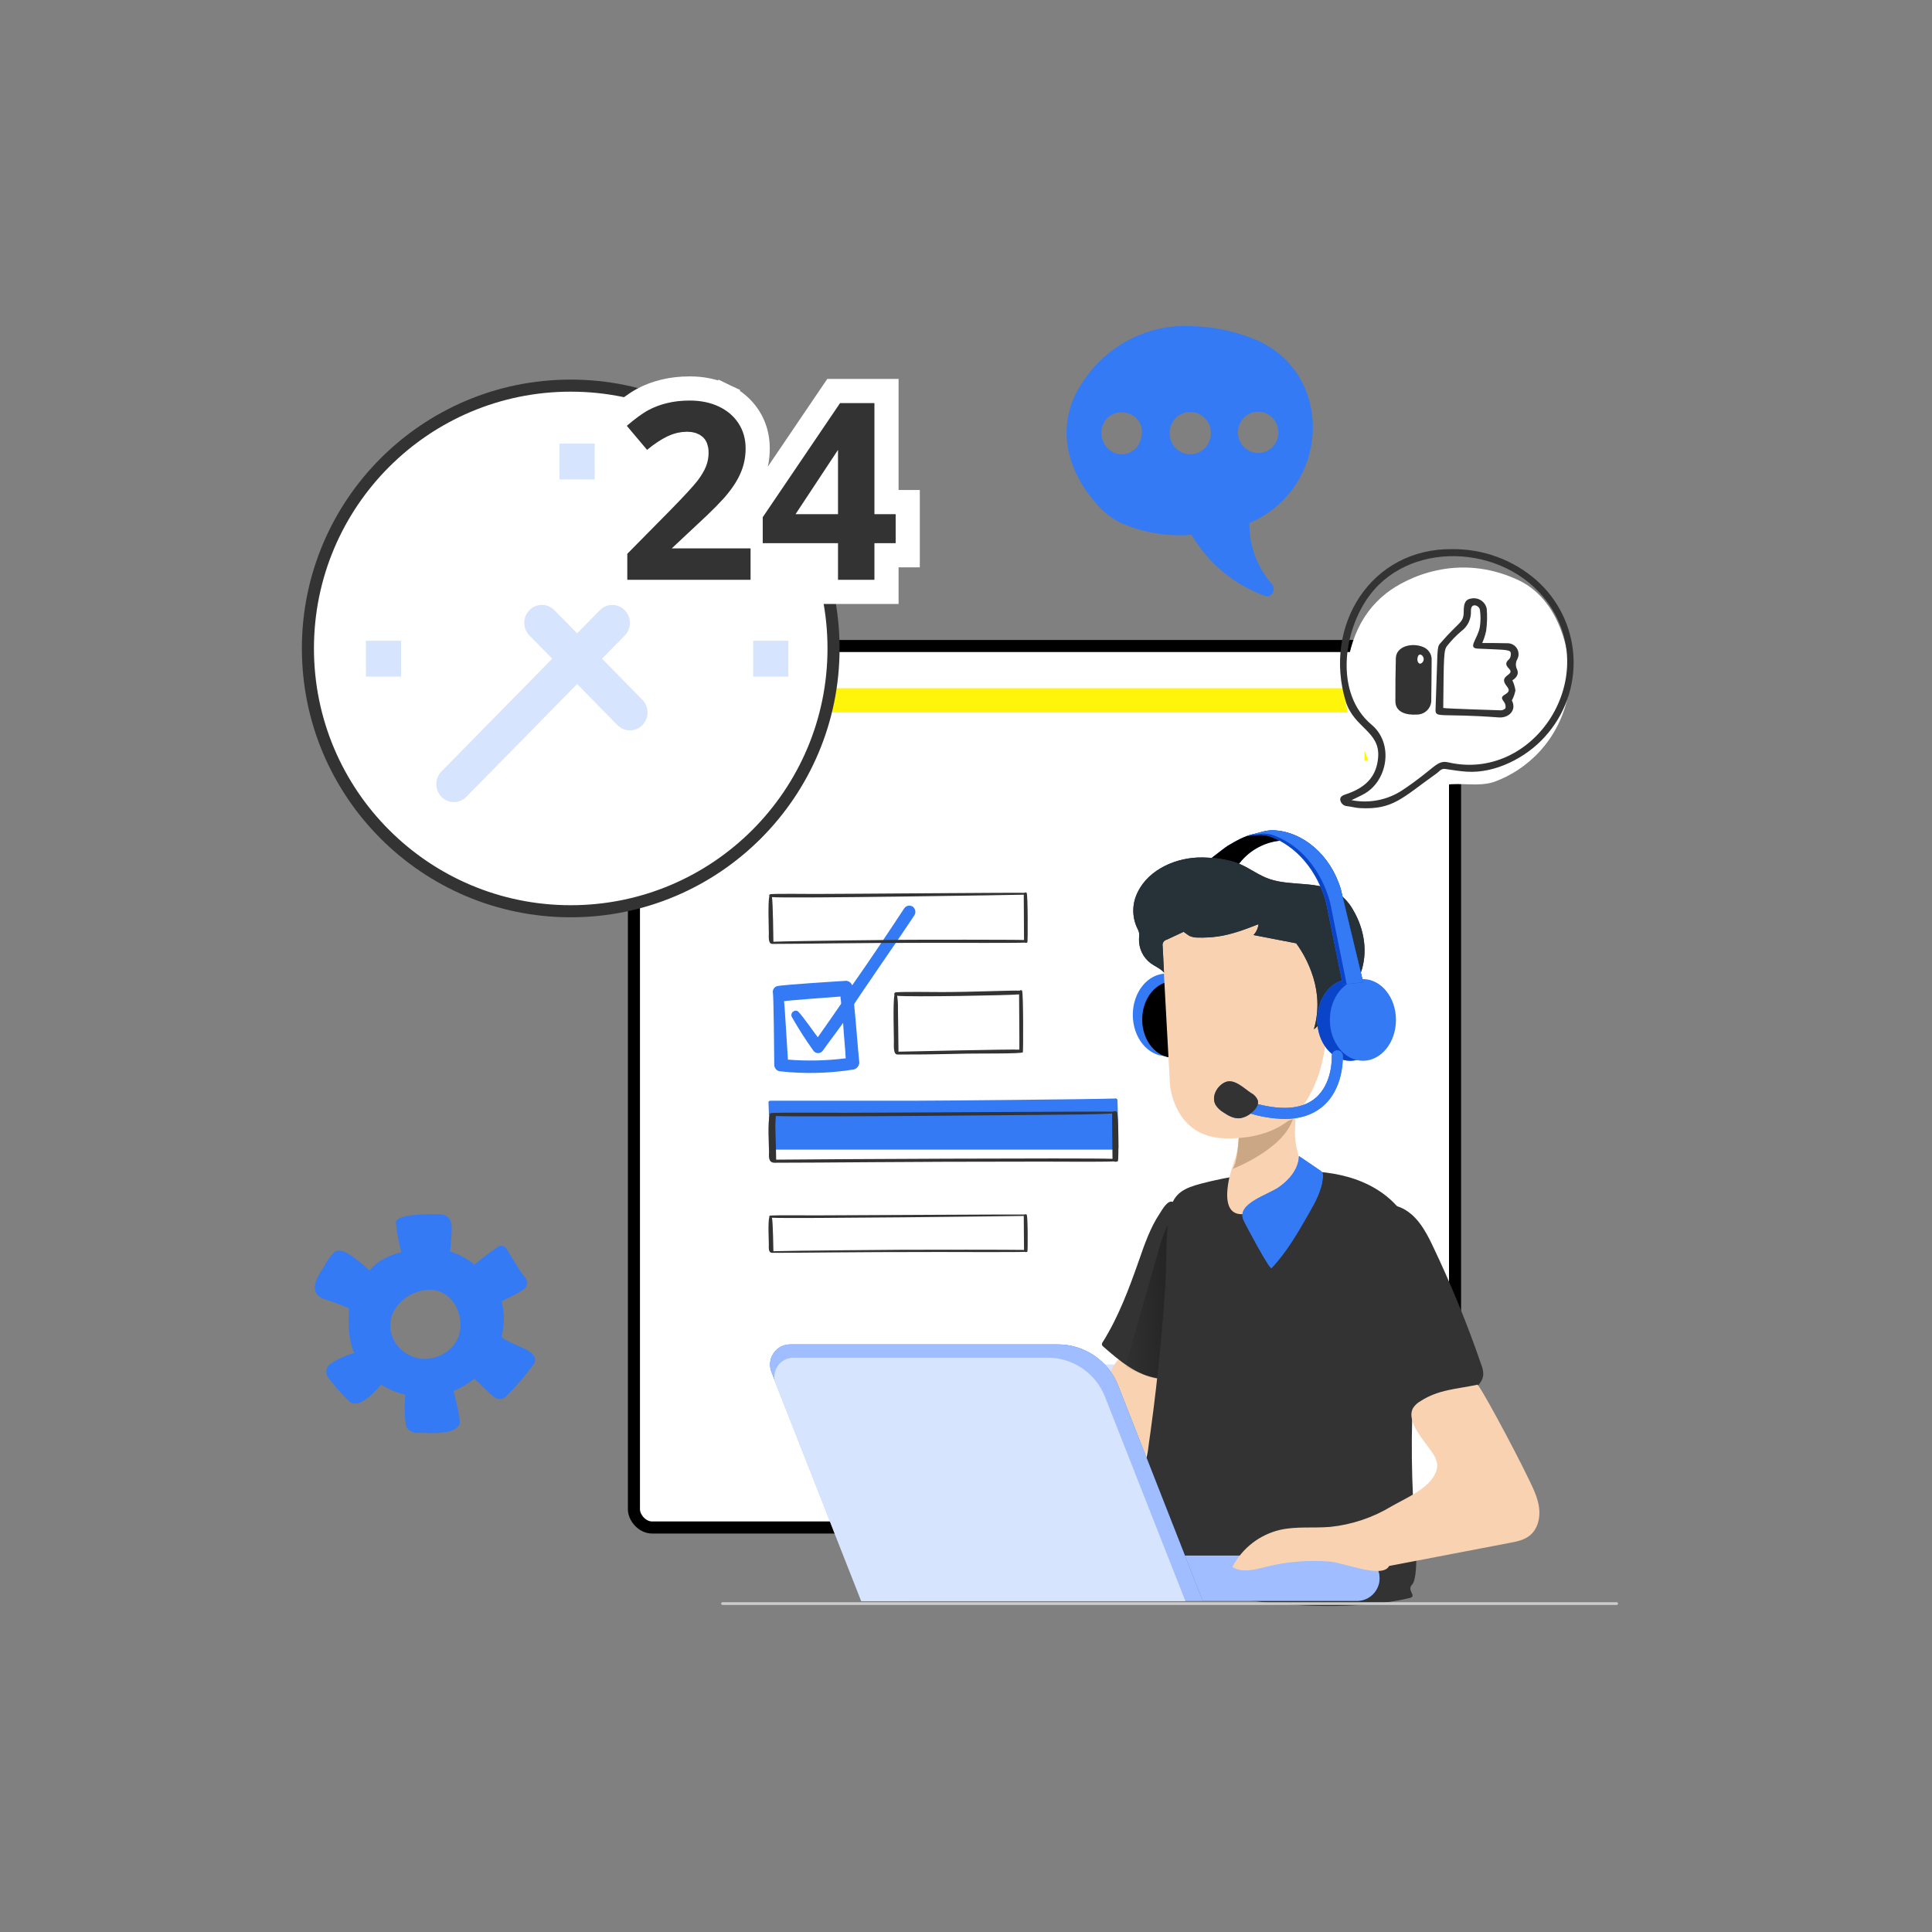 <svg width="160" height="160" viewBox="0 0 160 160" fill="none" xmlns="http://www.w3.org/2000/svg">
<rect x="0" y="0" width="160" height="160" fill="#808080" stroke="none"/>
<rect x="52.5" y="53.5" width="68" height="73" rx="1.5" fill="white" stroke="black"/>
<path d="M52 58H112C113.105 58 114 58.895 114 60V63" stroke="#FFF50A" stroke-width="2"/>
<rect x="82" y="113" width="15" height="2" rx="1" fill="#D6E4FD"/>
<path d="M88.282 122.479C88.054 123.13 87.854 123.877 88.184 124.482C88.405 124.82 88.703 125.1 89.052 125.3L92.197 127.442C92.801 127.853 93.442 128.276 94.166 128.33C94.891 128.385 95.714 127.922 95.775 127.188C95.848 126.35 94.971 125.777 94.561 125.042C94.023 124.078 94.319 122.883 94.599 121.814C95.306 119.124 95.823 116.388 96.145 113.624C95.5 113.36 93.622 112.174 92.954 112.371C92.202 112.599 91.523 114.707 91.188 115.394C90.055 117.685 89.084 120.052 88.282 122.479Z" fill="#F9D3B1"/>
<path d="M94.316 104.402C93.5 106.725 92.634 109.054 91.326 111.142C91.278 111.202 91.253 111.277 91.255 111.354C91.276 111.427 91.321 111.49 91.383 111.532C92.698 112.686 94.117 113.889 95.847 114.138C95.96 114.164 96.078 114.154 96.184 114.109C96.284 114.038 96.358 113.936 96.394 113.819C97.497 111.258 97.887 108.454 97.85 105.681C97.826 104.296 97.717 102.914 97.522 101.543C97.477 101.209 97.451 99.729 97.162 99.556C96.722 99.295 96.239 100.204 96.048 100.49C95.255 101.68 94.785 103.05 94.316 104.402Z" fill="#333333"/>
<path d="M97.89 99.975C97.89 99.975 96.862 100.361 96.026 103.262C95.189 106.163 93.193 113.192 93.193 113.192C93.193 113.192 96.281 114.739 97.053 114.158C97.826 113.578 97.89 99.975 97.89 99.975Z" fill="url(#paint0_linear)"/>
<path d="M106.65 96.988C108.332 96.936 110.034 97.018 111.652 97.475C113.27 97.931 114.809 98.795 115.871 100.103C117.047 101.551 117.562 103.445 117.68 105.306C117.799 107.167 117.552 109.033 117.366 110.893C116.928 115.244 116.812 119.622 117.019 123.991C117.069 125.037 117.666 130.497 116.933 131.244C116.477 131.715 117.388 132.185 116.739 132.341C111.429 133.62 101.889 132.991 96.862 130.858C95.583 130.315 94.3 129.559 93.671 128.321C92.987 126.98 94.833 121.666 95.054 120.174C95.724 115.623 96.208 111.048 96.504 106.448C96.634 104.413 96.483 102.221 96.9 100.222C97.204 98.772 98.136 98.377 99.48 98.02C101.824 97.409 104.229 97.063 106.65 96.988Z" fill="#333333"/>
<path d="M111.02 120.798C110.845 121.723 110.614 122.689 109.983 123.388C109.484 123.888 108.873 124.262 108.201 124.48C105.033 125.676 101.421 125.489 98.385 126.992C98.171 127.086 97.974 127.215 97.802 127.373C97.216 127.953 97.38 128.972 97.845 129.657C98.878 131.171 100.885 131.596 102.697 131.877C107.041 132.562 111.476 133.122 115.817 132.421C116.053 132.404 116.279 132.317 116.467 132.172C116.617 131.997 116.712 131.783 116.742 131.555C117.727 127.175 116.952 122.614 116.934 118.123C116.934 115.534 117.162 112.941 116.986 110.358C116.898 108.751 116.564 107.166 115.997 105.66C115.594 104.637 114.413 102.378 113.705 104.475C112.579 107.807 112.255 111.4 111.85 114.873C111.628 116.854 111.391 118.836 111.02 120.798Z" fill="url(#paint1_linear)"/>
<path d="M112.378 128.828H75.545C74.511 128.828 73.674 129.668 73.674 130.703C73.674 131.739 74.511 132.579 75.545 132.579H112.378C113.411 132.579 114.249 131.739 114.249 130.703C114.249 129.668 113.411 128.828 112.378 128.828Z" fill="#337AF4"/>
<path d="M112.378 128.828H75.545C74.511 128.828 73.674 129.668 73.674 130.703C73.674 131.739 74.511 132.579 75.545 132.579H112.378C113.411 132.579 114.249 131.739 114.249 130.703C114.249 129.668 113.411 128.828 112.378 128.828Z" fill="#9FBDFF"/>
<path d="M102.588 100.537C101.834 100.416 101.41 99.656 101.747 97.824C101.784 97.621 101.831 97.424 101.886 97.228C101.886 97.192 101.907 97.155 101.916 97.118C101.998 96.835 102.091 96.552 102.182 96.271C102.436 95.597 102.57 94.884 102.579 94.163C102.558 93.638 102.517 93.092 102.711 92.608C102.897 92.197 103.189 91.843 103.557 91.582C104.37 90.954 106.747 89.773 107.203 91.333C107.406 92 107.258 92.777 107.249 93.46C107.203 94.438 107.382 95.414 107.773 96.312C108.27 97.313 104.441 100.834 102.588 100.537Z" fill="#F9D3B1"/>
<path d="M102.052 96.817C102.052 96.817 106.254 95.218 107.065 92.69L102.587 94.159C102.587 94.159 102.48 96.472 102.052 96.817Z" fill="#CCA786"/>
<path d="M113.445 102.285C113.016 107.063 113.806 111.872 115.742 116.26C115.799 116.422 115.895 116.567 116.022 116.682C116.227 116.809 116.466 116.869 116.706 116.851C118.581 116.892 120.415 116.301 121.916 115.175C122.371 114.83 122.8 114.389 122.839 113.852C122.84 113.565 122.783 113.28 122.672 113.014C121.509 109.626 120.15 106.308 118.604 103.077C118.03 101.88 117.26 100.478 115.869 99.95C114.197 99.318 113.561 101.033 113.445 102.285Z" fill="#333333"/>
<path d="M105.301 105.017C106.548 103.699 107.462 102.107 108.364 100.533C108.914 99.574 109.476 98.571 109.554 97.466C109.573 97.341 109.554 97.212 109.497 97.098C109.442 97.019 109.37 96.953 109.287 96.904L107.576 95.742C107.546 96.795 106.792 97.699 105.93 98.304C105.019 98.953 102.409 99.663 102.968 101.008C103.107 101.349 105.155 105.17 105.301 105.017Z" fill="#337AF4"/>
<path d="M105.301 105.017C106.548 103.699 107.462 102.107 108.364 100.533C108.914 99.574 109.476 98.571 109.554 97.466C109.573 97.341 109.554 97.212 109.497 97.098C109.442 97.019 109.37 96.953 109.287 96.904L107.576 95.742C107.546 96.795 106.792 97.699 105.93 98.304C105.019 98.953 102.409 99.663 102.968 101.008C103.107 101.349 105.155 105.17 105.301 105.017Z" fill="#337AF4"/>
<path d="M115.04 129.687L125.022 127.775C125.612 127.661 126.227 127.546 126.695 127.158C127.335 126.642 127.561 125.738 127.467 124.918C127.374 124.098 127.011 123.337 126.651 122.593C125.234 119.651 122.358 114.371 122.339 114.679C120.594 115.049 119.149 115.067 117.649 116.029C117.391 116.169 117.173 116.372 117.016 116.62C116.416 117.762 118.055 119.43 118.611 120.297C118.824 120.575 118.967 120.9 119.026 121.245C119.038 121.489 118.992 121.732 118.894 121.956C118.353 123.285 116.43 124.059 115.247 124.742C113.701 125.679 111.967 126.262 110.17 126.45C108.775 126.569 107.351 126.389 105.988 126.701C105.152 126.901 104.369 127.278 103.691 127.808C103.014 128.338 102.458 129.007 102.061 129.771C102.872 130.287 103.928 129.988 104.862 129.753C106.593 129.322 108.383 129.178 110.161 129.326C111.314 129.424 114.493 130.762 115.04 129.687Z" fill="#F9D3B1"/>
<path d="M99.605 132.581H71.346L63.891 113.624C63.79 113.371 63.752 113.098 63.782 112.827C63.811 112.556 63.906 112.296 64.058 112.071C64.211 111.846 64.416 111.661 64.656 111.534C64.897 111.406 65.164 111.34 65.436 111.34H87.62C88.694 111.34 89.744 111.663 90.632 112.269C91.52 112.875 92.206 113.735 92.599 114.736L99.605 132.581Z" fill="#337AF4"/>
<path d="M99.605 132.581H71.346L63.891 113.624C63.79 113.371 63.752 113.098 63.782 112.827C63.811 112.556 63.906 112.296 64.058 112.071C64.211 111.846 64.416 111.661 64.656 111.534C64.897 111.406 65.164 111.34 65.436 111.34H87.62C88.694 111.34 89.744 111.663 90.632 112.269C91.52 112.875 92.206 113.735 92.599 114.736L99.605 132.581Z" fill="#9FBDFF"/>
<path d="M98.171 132.602H71.32L64.237 114.602C64.143 114.362 64.108 114.103 64.137 113.847C64.165 113.591 64.256 113.345 64.4 113.132C64.545 112.919 64.739 112.744 64.967 112.624C65.194 112.503 65.447 112.44 65.704 112.439H86.776C87.796 112.44 88.793 112.748 89.637 113.324C90.481 113.899 91.132 114.715 91.507 115.667L98.171 132.602Z" fill="#D6E4FD"/>
<path d="M101.675 70.045C102.358 69.643 103.042 69.234 103.815 69.084C104.587 68.933 105.638 69.024 106.16 69.609C105.483 69.656 104.824 69.845 104.224 70.162C103.624 70.48 103.096 70.919 102.675 71.452C102.636 71.521 102.574 71.575 102.5 71.603C102.436 71.609 102.372 71.597 102.315 71.568C102.001 71.45 99.644 71.989 99.507 71.703C99.514 71.703 101.385 70.221 101.675 70.045Z" fill="#337AF4"/>
<path d="M101.675 70.045C102.358 69.643 103.042 69.234 103.815 69.084C104.587 68.933 105.638 69.024 106.16 69.609C105.483 69.656 104.824 69.845 104.224 70.162C103.624 70.48 103.096 70.919 102.675 71.452C102.636 71.521 102.574 71.575 102.5 71.603C102.436 71.609 102.372 71.597 102.315 71.568C102.001 71.45 99.644 71.989 99.507 71.703C99.514 71.703 101.385 70.221 101.675 70.045Z" fill="url(#paint2_linear)"/>
<path d="M96.581 87.463C98.109 87.463 99.348 85.933 99.348 84.046C99.348 82.159 98.109 80.629 96.581 80.629C95.053 80.629 93.814 82.159 93.814 84.046C93.814 85.933 95.053 87.463 96.581 87.463Z" fill="#337AF4"/>
<path d="M97.151 87.59C98.564 87.59 99.71 86.175 99.71 84.43C99.71 82.684 98.564 81.269 97.151 81.269C95.737 81.269 94.591 82.684 94.591 84.43C94.591 86.175 95.737 87.59 97.151 87.59Z" fill="#337AF4"/>
<path d="M97.151 87.59C98.564 87.59 99.71 86.175 99.71 84.43C99.71 82.684 98.564 81.269 97.151 81.269C95.737 81.269 94.591 82.684 94.591 84.43C94.591 86.175 95.737 87.59 97.151 87.59Z" fill="url(#paint3_linear)"/>
<path d="M96.251 78.062L96.891 89.803C96.891 89.803 97.176 94.234 101.558 94.278C106.823 94.33 108.425 91.263 109.225 88.929C110.025 86.594 110.747 79.738 109.225 77.843C107.702 75.947 99.136 71.281 96.251 78.062Z" fill="#F9D3B1"/>
<path d="M99.579 71.011C97.515 70.975 95.156 71.941 94.215 73.894C93.989 74.343 93.866 74.837 93.855 75.34C93.844 75.843 93.945 76.342 94.151 76.801C94.227 76.936 94.286 77.079 94.329 77.228C94.349 77.393 94.349 77.559 94.329 77.724C94.311 78.121 94.391 78.516 94.561 78.874C94.731 79.233 94.987 79.543 95.306 79.779C95.669 80.042 96.109 80.206 96.398 80.547L96.286 78.361C96.26 78.243 96.282 78.119 96.347 78.017C96.412 77.916 96.515 77.844 96.633 77.817L98.021 77.169C98.021 77.169 98.449 77.482 98.501 77.507C98.732 77.605 98.981 77.653 99.231 77.646C99.775 77.659 100.319 77.629 100.858 77.555C102.022 77.388 103.137 76.961 104.224 76.536C104.189 76.874 104.043 77.19 103.809 77.436L107.348 78.121C107.867 78.836 108.285 79.618 108.59 80.446C108.835 81.094 108.996 81.77 109.069 82.458C109.164 83.394 109.076 84.34 108.812 85.242C109.052 85.058 109.263 84.838 109.436 84.589C109.756 84.812 110.11 84.981 110.484 85.089C110.562 85.118 110.647 85.126 110.728 85.11C110.901 85.062 110.938 84.856 110.956 84.692C111.097 83.219 112.191 81.974 112.693 80.567C113.301 78.864 112.993 76.947 112.064 75.369C111.788 74.869 111.414 74.431 110.963 74.081C109.333 72.884 107.018 73.432 105.158 72.807C104.274 72.51 103.563 71.946 102.718 71.573C101.779 71.174 100.603 71.03 99.579 71.011Z" fill="#3F3D56"/>
<path d="M99.579 71.011C97.515 70.975 95.156 71.941 94.215 73.894C93.989 74.343 93.866 74.837 93.855 75.34C93.844 75.843 93.945 76.342 94.151 76.801C94.227 76.936 94.286 77.079 94.329 77.228C94.349 77.393 94.349 77.559 94.329 77.724C94.311 78.121 94.391 78.516 94.561 78.874C94.731 79.233 94.987 79.543 95.306 79.779C95.669 80.042 96.109 80.206 96.398 80.547L96.286 78.361C96.26 78.243 96.282 78.119 96.347 78.017C96.412 77.916 96.515 77.844 96.633 77.817L98.021 77.169C98.021 77.169 98.449 77.482 98.501 77.507C98.732 77.605 98.981 77.653 99.231 77.646C99.775 77.659 100.319 77.629 100.858 77.555C102.022 77.388 103.137 76.961 104.224 76.536C104.189 76.874 104.043 77.19 103.809 77.436L107.348 78.121C107.867 78.836 108.285 79.618 108.59 80.446C108.835 81.094 108.996 81.77 109.069 82.458C109.164 83.394 109.076 84.34 108.812 85.242C109.052 85.058 109.263 84.838 109.436 84.589C109.756 84.812 110.11 84.981 110.484 85.089C110.562 85.118 110.647 85.126 110.728 85.11C110.901 85.062 110.938 84.856 110.956 84.692C111.097 83.219 112.191 81.974 112.693 80.567C113.301 78.864 112.993 76.947 112.064 75.369C111.788 74.869 111.414 74.431 110.963 74.081C109.333 72.884 107.018 73.432 105.158 72.807C104.274 72.51 103.563 71.946 102.718 71.573C101.779 71.174 100.603 71.03 99.579 71.011Z" fill="#263238"/>
<path d="M111.822 87.848C113.333 87.848 114.559 86.334 114.559 84.466C114.559 82.598 113.333 81.084 111.822 81.084C110.31 81.084 109.084 82.598 109.084 84.466C109.084 86.334 110.31 87.848 111.822 87.848Z" fill="#337AF4"/>
<path d="M111.822 87.848C113.333 87.848 114.559 86.334 114.559 84.466C114.559 82.598 113.333 81.084 111.822 81.084C110.31 81.084 109.084 82.598 109.084 84.466C109.084 86.334 110.31 87.848 111.822 87.848Z" fill="#0A45C9"/>
<path d="M112.871 87.848C114.382 87.848 115.608 86.334 115.608 84.466C115.608 82.598 114.382 81.084 112.871 81.084C111.359 81.084 110.134 82.598 110.134 84.466C110.134 86.334 111.359 87.848 112.871 87.848Z" fill="#337AF4"/>
<path d="M112.892 81.353L111.525 81.499L111.199 81.533L109.832 74.789C109.121 72.121 107.382 70.071 105.201 69.276C104.863 69.158 104.504 69.115 104.148 69.15L103.216 69.235L103.672 69.114L104.583 68.871C104.868 68.793 105.163 68.757 105.458 68.764C107.892 68.853 110.201 70.82 111.037 73.638L112.892 81.353Z" fill="#337AF4"/>
<path d="M112.892 81.353L111.525 81.499L111.199 81.533L109.832 74.789C109.121 72.121 107.382 70.071 105.201 69.276C104.863 69.158 104.504 69.115 104.148 69.15L103.216 69.235L103.672 69.114L104.583 68.871C104.868 68.793 105.163 68.757 105.458 68.764C107.892 68.853 110.201 70.82 111.037 73.638L112.892 81.353Z" fill="#0A45C9"/>
<path d="M112.89 81.353L111.523 81.499L110.155 74.739C109.433 72.044 107.678 69.977 105.477 69.175C105.136 69.053 104.772 69.009 104.412 69.047L103.669 69.114L104.581 68.871C104.866 68.793 105.161 68.757 105.456 68.764C107.89 68.853 110.199 70.82 111.035 73.638L112.89 81.353Z" fill="#337AF4"/>
<path d="M94.777 77.47C95.18 76.671 96.055 76.196 96.937 76.052C97.819 75.908 98.722 76.04 99.604 76.175C98.749 76.86 96.363 77.881 96.318 78.064C96.285 78.387 96.282 78.713 96.306 79.037C96.338 79.507 96.354 80.001 96.352 80.471C96.132 80.255 95.885 80.068 95.618 79.914C95.388 79.825 95.179 79.691 95.003 79.519C94.772 79.236 94.628 78.891 94.588 78.528C94.548 78.165 94.614 77.797 94.777 77.47Z" fill="url(#paint4_linear)"/>
<path d="M106.385 92.665C105.356 92.644 104.335 92.474 103.354 92.158C103.238 92.123 103.141 92.044 103.083 91.937C103.026 91.83 103.013 91.705 103.048 91.588C103.082 91.472 103.162 91.374 103.268 91.317C103.375 91.259 103.5 91.246 103.616 91.281C105.963 91.989 107.73 91.895 108.858 91.002C110.394 89.794 110.294 87.492 110.294 87.469C110.287 87.348 110.33 87.23 110.411 87.14C110.492 87.05 110.606 86.996 110.727 86.99C110.847 86.984 110.966 87.026 111.055 87.107C111.145 87.189 111.199 87.302 111.205 87.424C111.205 87.536 111.326 90.226 109.421 91.724C108.628 92.35 107.616 92.664 106.385 92.665Z" fill="#337AF4"/>
<path d="M106.385 92.665C105.356 92.644 104.335 92.474 103.354 92.158C103.238 92.123 103.141 92.044 103.083 91.937C103.026 91.83 103.013 91.705 103.048 91.588C103.082 91.472 103.162 91.374 103.268 91.317C103.375 91.259 103.5 91.246 103.616 91.281C105.963 91.989 107.73 91.895 108.858 91.002C110.394 89.794 110.294 87.492 110.294 87.469C110.287 87.348 110.33 87.23 110.411 87.14C110.492 87.05 110.606 86.996 110.727 86.99C110.847 86.984 110.966 87.026 111.055 87.107C111.145 87.189 111.199 87.302 111.205 87.424C111.205 87.536 111.326 90.226 109.421 91.724C108.628 92.35 107.616 92.664 106.385 92.665Z" fill="#337AF4"/>
<path d="M103.591 90.509C103.852 90.641 104.057 90.863 104.167 91.135C104.268 91.523 103.967 91.895 103.657 92.149C103.391 92.387 103.063 92.545 102.711 92.606C102.196 92.667 101.704 92.389 101.275 92.094C101.036 91.948 100.832 91.751 100.678 91.516C100.282 90.817 100.795 89.918 101.467 89.621C102.212 89.299 103.005 90.123 103.591 90.509Z" fill="#337AF4"/>
<path d="M103.591 90.509C103.852 90.641 104.057 90.863 104.167 91.135C104.268 91.523 103.967 91.895 103.657 92.149C103.391 92.387 103.063 92.545 102.711 92.606C102.196 92.667 101.704 92.389 101.275 92.094C101.036 91.948 100.832 91.751 100.678 91.516C100.282 90.817 100.795 89.918 101.467 89.621C102.212 89.299 103.005 90.123 103.591 90.509Z" fill="#333333"/>
<path d="M133.888 132.914H59.835C59.805 132.914 59.776 132.902 59.755 132.881C59.734 132.86 59.723 132.831 59.723 132.801C59.723 132.771 59.734 132.743 59.755 132.722C59.776 132.7 59.805 132.689 59.835 132.689H133.888C133.918 132.689 133.946 132.7 133.967 132.722C133.988 132.743 134 132.771 134 132.801C134 132.831 133.988 132.86 133.967 132.881C133.946 132.902 133.918 132.914 133.888 132.914Z" fill="#CCCCCC"/>
<circle cx="47.265" cy="53.701" r="21.765" fill="white" stroke="#333333"/>
<path d="M36.559 65.989C36.695 66.127 36.855 66.237 37.032 66.311C37.209 66.386 37.398 66.424 37.59 66.424C37.781 66.424 37.971 66.386 38.148 66.311C38.325 66.237 38.485 66.127 38.62 65.989L47.795 56.649L51.138 60.053C51.273 60.19 51.434 60.3 51.61 60.374C51.787 60.449 51.977 60.487 52.168 60.487C52.36 60.487 52.549 60.449 52.726 60.374C52.903 60.299 53.063 60.19 53.199 60.052C53.334 59.914 53.441 59.751 53.515 59.571C53.588 59.391 53.626 59.198 53.626 59.003C53.626 58.808 53.588 58.615 53.515 58.435C53.441 58.255 53.334 58.091 53.199 57.954L49.857 54.55L51.741 52.631C52.013 52.352 52.166 51.975 52.165 51.582C52.165 51.189 52.011 50.812 51.738 50.534C51.465 50.257 51.095 50.1 50.709 50.1C50.323 50.099 49.953 50.255 49.679 50.532L47.795 52.451L45.91 50.532C45.775 50.393 45.614 50.283 45.437 50.208C45.26 50.133 45.07 50.094 44.878 50.094C44.687 50.094 44.497 50.132 44.319 50.206C44.142 50.281 43.981 50.391 43.845 50.529C43.71 50.667 43.602 50.831 43.529 51.011C43.456 51.191 43.418 51.385 43.418 51.58C43.419 51.775 43.457 51.969 43.53 52.149C43.604 52.329 43.712 52.493 43.848 52.631L45.733 54.55L36.559 63.89C36.424 64.028 36.316 64.192 36.243 64.372C36.17 64.552 36.132 64.745 36.132 64.94C36.132 65.135 36.17 65.328 36.243 65.508C36.316 65.688 36.424 65.852 36.559 65.989ZM65.288 56.034V53.065H62.373V56.034H65.288ZM46.337 36.738V39.706H49.252V36.738H46.337ZM33.216 56.034V53.065H30.301V56.034H33.216Z" fill="#D6E4FD"/>
<path d="M62.159 49.016H63.159V48.016V45.983H63.167H68.4V48.016V49.016H69.4H72.417H73.417V48.016V45.983H74.175H75.175V44.983V42.581V41.581H74.175H73.417V33.383V32.383H72.417H69.57H69.04L68.742 32.822L62.34 42.27L62.167 42.524V42.831V44.413H62.159H58.164L58.355 44.234C59.608 43.085 60.527 42.159 61.072 41.474C61.617 40.796 62.04 40.108 62.318 39.409C62.607 38.691 62.749 37.93 62.749 37.136C62.749 36.187 62.51 35.309 62.011 34.533C61.516 33.763 60.824 33.177 59.972 32.77L59.541 33.673L59.972 32.77C59.117 32.362 58.159 32.172 57.124 32.172C56.368 32.172 55.66 32.249 55.009 32.411C54.374 32.563 53.778 32.786 53.225 33.082C52.66 33.386 52 33.873 51.261 34.504L50.505 35.149L51.145 35.909L52.824 37.901L53.463 38.659L54.227 38.026C54.76 37.583 55.25 37.261 55.695 37.044C56.098 36.847 56.498 36.755 56.904 36.755C57.263 36.755 57.432 36.846 57.525 36.929L57.525 36.929L57.533 36.936C57.575 36.973 57.682 37.091 57.682 37.496C57.682 37.763 57.634 38.017 57.534 38.267C57.432 38.522 57.248 38.841 56.953 39.227C56.658 39.604 55.988 40.335 54.902 41.45L51.239 45.161L50.95 45.453V45.864V48.016V49.016H51.95H62.159ZM67.743 41.581L68.4 40.586V41.581H67.743Z" fill="#333333" stroke="white" stroke-width="2"/>
<path d="M64.121 88.184C64.121 88.328 64.178 88.466 64.279 88.568C64.38 88.67 64.516 88.728 64.659 88.728C66.682 88.946 68.726 88.891 70.735 88.564C70.851 88.525 70.953 88.453 71.029 88.356C71.105 88.26 71.153 88.143 71.165 88.02C71.004 86.389 70.897 84.758 70.735 83.18C70.735 83.072 74.229 78.069 75.736 75.783C75.803 75.667 75.824 75.529 75.794 75.397C75.764 75.266 75.686 75.151 75.575 75.076C75.46 75.005 75.323 74.983 75.192 75.013C75.062 75.044 74.948 75.125 74.876 75.239C73.478 77.361 72.026 79.536 70.571 81.603C70.534 81.5 70.468 81.41 70.383 81.343C70.297 81.276 70.194 81.235 70.087 81.225C69.173 81.279 64.872 81.556 64.387 81.66C64.323 81.674 64.263 81.701 64.21 81.739C64.157 81.776 64.111 81.825 64.076 81.88C64.042 81.936 64.018 81.998 64.007 82.063C63.996 82.128 63.998 82.194 64.013 82.258C64.062 82.475 64.121 87.205 64.121 88.184ZM69.606 82.528C69.606 82.745 69.66 82.906 69.66 83.126C69.445 83.452 68.154 85.302 67.726 85.902C67.511 85.63 66.489 84.162 66.112 83.781C66.053 83.728 65.976 83.699 65.897 83.699C65.818 83.699 65.742 83.728 65.682 83.781C65.615 83.828 65.568 83.898 65.548 83.978C65.528 84.058 65.538 84.143 65.575 84.216C66.116 85.174 66.708 86.1 67.349 86.993C67.392 87.061 67.452 87.118 67.522 87.157C67.593 87.196 67.672 87.217 67.752 87.217C67.833 87.217 67.912 87.196 67.983 87.157C68.053 87.118 68.113 87.061 68.156 86.993C68.694 86.231 69.285 85.469 69.823 84.708C69.876 85.687 69.984 86.664 70.038 87.645C68.45 87.844 66.847 87.881 65.252 87.754C65.198 86.938 64.983 83.239 64.93 82.913C65.25 82.854 68.853 82.582 69.606 82.528Z" fill="#337AF4"/>
<path d="M75.451 91.159L63.8 91.159C63.779 91.159 63.759 91.161 63.739 91.167C63.72 91.172 63.702 91.18 63.688 91.19C63.673 91.2 63.661 91.212 63.653 91.225C63.646 91.238 63.642 91.252 63.642 91.266L63.778 95.109C63.688 95.155 63.71 95.208 63.868 95.208L92.331 95.208C92.445 95.269 92.624 95.17 92.624 95.048C92.572 92.028 92.556 91.266 92.538 91.079C92.538 91.059 92.531 91.039 92.516 91.022C92.501 91.004 92.481 90.989 92.455 90.979C92.43 90.969 92.401 90.963 92.371 90.962C92.341 90.962 92.312 90.967 92.286 90.976C90.551 91.037 77.412 91.159 75.451 91.159Z" fill="#337AF4"/>
<path d="M69.884 92.155C68.875 92.155 64.904 92.124 63.966 92.171C63.926 92.171 63.886 92.176 63.852 92.185C63.817 92.194 63.788 92.207 63.767 92.222C63.746 92.238 63.735 92.255 63.733 92.273C63.731 92.291 63.74 92.308 63.758 92.324C63.548 92.909 63.688 94.97 63.688 95.385C63.688 95.692 63.583 96.293 64.14 96.293C68.693 96.293 73.842 96.2 86.389 96.2C87.399 96.2 91.299 96.231 92.239 96.184C92.265 96.196 92.298 96.204 92.334 96.208C92.37 96.212 92.408 96.212 92.444 96.207C92.479 96.203 92.511 96.194 92.537 96.182C92.562 96.17 92.579 96.155 92.587 96.139C92.641 96.067 92.658 92.192 92.483 92.063C92.465 92.052 92.441 92.044 92.414 92.037C92.386 92.031 92.356 92.028 92.326 92.028C92.296 92.028 92.265 92.031 92.238 92.037C92.211 92.044 92.187 92.052 92.169 92.063C91.402 92.032 73.715 92.155 69.884 92.155ZM92.133 95.969C89.924 95.881 67.276 96 64.278 96.038C64.278 95.391 64.209 93.585 64.209 93.263C64.209 92.986 64.24 92.695 64.248 92.423C66.191 92.535 89.105 92.306 89.522 92.294C90.357 92.278 91.228 92.263 92.1 92.216C92.098 93.037 92.133 96.013 92.133 95.969L92.133 95.969Z" fill="#333333"/>
<path d="M78.015 82.159C77.365 82.159 74.811 82.12 74.208 82.178C74.182 82.179 74.157 82.185 74.135 82.196C74.112 82.208 74.094 82.224 74.08 82.243C74.067 82.262 74.059 82.283 74.058 82.306C74.057 82.328 74.062 82.35 74.074 82.37C73.94 83.101 74.029 85.677 74.029 86.196C74.029 86.581 73.962 87.33 74.32 87.33C77.57 87.33 76.768 87.312 79.359 87.273C81.013 87.222 84.71 87.292 84.71 87.138C84.745 87.049 84.756 82.205 84.643 82.043C84.631 82.03 84.616 82.019 84.599 82.011C84.581 82.004 84.562 82 84.542 82C84.523 82 84.503 82.004 84.486 82.011C84.468 82.019 84.453 82.03 84.442 82.043C83.949 82.004 80.478 82.159 78.015 82.159ZM84.419 85.869L84.419 86.926C83.877 86.884 74.55 87.088 74.409 87.096C74.409 86.287 74.364 83.926 74.364 83.524C74.375 83.17 74.353 82.817 74.297 82.466C75.332 82.582 83.669 82.429 84.397 82.351C84.398 82.388 84.419 85.445 84.419 85.868L84.419 85.869Z" fill="#333333"/>
<path d="M67.521 74.033C66.893 74.033 64.426 74.002 63.844 74.048C63.819 74.049 63.794 74.054 63.773 74.063C63.751 74.072 63.733 74.085 63.72 74.1C63.707 74.115 63.7 74.132 63.699 74.15C63.698 74.168 63.703 74.186 63.714 74.202C63.584 74.786 63.671 76.847 63.671 77.262C63.671 77.57 63.606 78.17 63.952 78.17C66.781 78.17 69.98 78.078 77.775 78.078C78.403 78.078 84.287 78.108 84.871 78.062C84.888 78.074 84.908 78.082 84.93 78.086C84.953 78.09 84.976 78.089 84.998 78.085C85.02 78.08 85.04 78.071 85.056 78.059C85.072 78.047 85.082 78.032 85.087 78.016C85.121 77.945 85.131 74.07 85.022 73.941C85.011 73.93 84.997 73.921 84.98 73.915C84.963 73.909 84.944 73.906 84.925 73.906C84.906 73.906 84.888 73.909 84.871 73.915C84.854 73.921 84.839 73.93 84.828 73.941C84.351 73.91 69.901 74.033 67.521 74.033ZM84.806 77.847C84.33 77.816 75.85 77.816 74.681 77.832C74.094 77.835 65.689 77.921 64.05 77.99C64.05 77.963 64.014 74.658 63.929 74.295C65.284 74.42 84.618 74.11 84.783 74.095C84.784 74.122 84.806 77.629 84.806 77.847Z" fill="#333333"/>
<path d="M67.521 100.652C66.893 100.652 64.426 100.629 63.844 100.663C63.819 100.664 63.794 100.668 63.773 100.674C63.751 100.681 63.733 100.691 63.72 100.702C63.707 100.714 63.7 100.727 63.699 100.74C63.698 100.753 63.703 100.767 63.714 100.779C63.584 101.217 63.671 102.763 63.671 103.074C63.671 103.305 63.606 103.755 63.952 103.755C66.781 103.755 69.98 103.685 77.775 103.685C78.403 103.685 84.287 103.708 84.871 103.674C84.888 103.682 84.908 103.689 84.93 103.692C84.953 103.695 84.976 103.694 84.998 103.691C85.02 103.687 85.04 103.681 85.056 103.672C85.072 103.663 85.082 103.651 85.087 103.639C85.121 103.586 85.131 100.679 85.022 100.583C85.011 100.575 84.997 100.568 84.98 100.564C84.963 100.559 84.944 100.557 84.925 100.557C84.906 100.557 84.888 100.559 84.871 100.564C84.854 100.568 84.839 100.575 84.828 100.583C84.351 100.559 69.901 100.652 67.521 100.652ZM84.806 103.513C84.33 103.49 75.85 103.49 74.681 103.501C74.094 103.504 65.689 103.568 64.05 103.62C64.05 103.6 64.014 101.121 63.929 100.848C65.284 100.942 84.618 100.71 84.783 100.698C84.784 100.719 84.806 103.349 84.806 103.513Z" fill="#333333"/>
<path d="M26.785 107.557C27.51 107.787 28.222 108.055 28.917 108.358C28.704 110.801 29.302 112.076 29.367 112.043C28.62 112.243 27.916 112.568 27.29 113.004C27.137 113.138 27.042 113.321 27.021 113.517C27 113.714 27.056 113.911 27.177 114.072C27.696 114.777 28.278 115.438 28.917 116.047C29.815 116.902 31.555 114.659 31.555 114.659C32.172 115.05 32.855 115.339 33.574 115.513C33.477 116.384 33.496 117.264 33.631 118.13C33.729 118.313 33.884 118.462 34.075 118.558C34.266 118.653 34.483 118.69 34.697 118.664C35.744 118.664 37.695 118.85 38.065 117.916C38.176 117.489 37.559 115.191 37.559 115.191C38.189 114.936 38.775 114.594 39.299 114.176C39.748 114.603 40.197 115.084 40.703 115.511C41.039 115.831 41.432 116.045 41.881 115.671C42.722 114.841 43.491 113.948 44.182 113.001C44.627 112.411 43.908 111.922 43.396 111.666C43.174 111.555 41.483 110.918 41.544 110.652C41.789 109.705 41.789 108.715 41.544 107.768C42.498 107.288 43.508 106.807 43.621 106.487C43.789 106.006 43.398 105.738 43.116 105.31C42.725 104.72 42.286 103.968 41.937 103.389C41.901 103.332 41.852 103.282 41.793 103.245C41.735 103.208 41.668 103.183 41.599 103.173C41.529 103.163 41.458 103.167 41.39 103.186C41.322 103.205 41.26 103.238 41.207 103.282C40.521 103.742 39.865 104.242 39.243 104.777C39.411 104.67 37.896 103.763 37.279 103.656C37.469 101.565 37.462 101.263 37.166 100.879C36.881 100.508 36.325 100.559 35.929 100.559C34.358 100.559 32.73 100.666 32.787 101.306C32.879 102.116 33.029 102.919 33.235 103.709C30.931 104.258 30.541 105.552 30.541 105.151C29.755 104.51 28.363 103.133 27.676 103.709C27.3 104.083 26.999 104.518 26.785 104.994C26.169 105.848 25.552 107.077 26.785 107.557ZM35.541 106.81C37.674 106.783 38.744 109.428 37.786 111.084C37.497 111.567 37.068 111.96 36.55 112.216C36.033 112.471 35.448 112.579 34.867 112.526C34.43 112.472 34.011 112.325 33.643 112.095C33.274 111.866 32.964 111.56 32.738 111.2C32.511 110.84 32.373 110.437 32.333 110.019C32.294 109.601 32.354 109.181 32.51 108.788C32.77 108.222 33.193 107.736 33.728 107.386C34.265 107.036 34.893 106.837 35.542 106.81H35.541Z" fill="#337AF4"/>
<path d="M90.657 41.543C91.248 42.302 92.001 42.91 92.859 43.32C94.693 44.12 96.689 44.452 98.675 44.287C100.078 46.662 102.247 48.458 104.807 49.364C105.354 49.525 105.671 48.803 105.354 48.396C104.12 47.01 103.446 45.196 103.468 43.32C110.135 40.453 110.587 31.073 104.096 28.174C101.882 27.244 99.486 26.858 97.1 27.047C95.576 27.21 94.107 27.722 92.801 28.545C91.495 29.367 90.386 30.48 89.555 31.801C87.459 35.045 88.201 38.687 90.657 41.543ZM99.462 34.372C99.764 34.559 100.002 34.838 100.142 35.17C100.283 35.502 100.32 35.87 100.248 36.225C100.174 36.589 99.989 36.92 99.72 37.17C99.45 37.42 99.111 37.575 98.749 37.613C98.388 37.652 98.024 37.571 97.711 37.383C97.397 37.195 97.15 36.91 97.005 36.569C96.86 36.227 96.825 35.847 96.905 35.484C96.985 35.121 97.175 34.794 97.449 34.549C97.723 34.304 98.065 34.155 98.427 34.123C98.789 34.091 99.151 34.178 99.462 34.372ZM102.527 35.984C102.499 35.704 102.539 35.422 102.643 35.161C102.746 34.901 102.91 34.671 103.121 34.491C103.332 34.311 103.582 34.187 103.851 34.129C104.119 34.071 104.397 34.082 104.66 34.16C104.924 34.238 105.164 34.381 105.361 34.577C105.558 34.773 105.705 35.015 105.789 35.282C105.874 35.55 105.893 35.834 105.845 36.111C105.797 36.388 105.683 36.648 105.514 36.87C105.307 37.137 105.026 37.334 104.709 37.438C104.392 37.541 104.051 37.546 103.731 37.451C103.412 37.356 103.126 37.166 102.912 36.905C102.697 36.644 102.563 36.323 102.527 35.984ZM94.51 36.225C94.468 36.485 94.367 36.732 94.215 36.945C94.062 37.157 93.863 37.33 93.632 37.448C93.402 37.566 93.148 37.626 92.89 37.624C92.633 37.621 92.379 37.556 92.151 37.434C91.793 37.241 91.51 36.927 91.353 36.545C91.195 36.163 91.172 35.736 91.287 35.339C91.894 33.318 95.05 34.047 94.51 36.225Z" fill="#337AF4"/>
<path d="M125.736 48.039C129.64 49.865 130.285 55.314 129.906 57.363C129.162 61.374 126.381 63.783 123.809 64.725C121.821 65.453 119.444 64.078 117.333 66.16C115.222 68.243 111.463 68.143 111 67.826C114.8 65.744 113.291 62.568 112.689 61.599C111.908 60.342 111.422 58.855 111.422 57.363C111.422 53.799 112.471 50.963 114.796 49.137C116.399 47.878 120.723 45.693 125.736 48.039Z" fill="white"/>
<path d="M127.937 61.018C126.384 62.753 123.82 64.067 121.459 63.907C120.868 63.867 120.274 63.77 119.687 63.681C119.345 63.629 119.191 63.897 118.973 64.051C116.113 66.075 115.393 67.076 112.609 66.924C112.269 66.905 111.93 66.806 111.591 66.766C111.44 66.763 111.296 66.706 111.185 66.604C111.075 66.503 111.005 66.365 110.991 66.216C110.974 65.931 111.285 65.835 111.536 65.752C113.334 65.134 114.004 64.111 114.129 62.755C114.329 60.55 112.117 60.31 111.439 58.057C109.565 51.827 113.522 45.369 120.321 45.478C122.849 45.463 125.296 46.365 127.201 48.015C128.116 48.816 128.862 49.79 129.395 50.88C129.928 51.97 130.238 53.154 130.306 54.364C130.375 55.573 130.201 56.784 129.794 57.927C129.387 59.069 128.756 60.12 127.937 61.018ZM111.925 66.266C113.352 66.548 114.834 66.271 116.059 65.492C118.844 63.66 118.952 62.907 119.952 63.137C126.857 64.724 132.43 56.531 128.468 50.331C125.15 45.136 117.037 44.562 113.47 49.245C111.22 52.198 110.503 57.434 113.59 60.019C115.439 61.565 114.929 64.639 112.994 65.734C112.674 65.914 112.335 66.064 111.925 66.266Z" fill="#333333"/>
<path d="M122.752 53.25C123.475 53.257 124.139 53.248 124.8 53.27C124.962 53.262 125.123 53.296 125.267 53.369C125.41 53.443 125.532 53.553 125.619 53.688C125.705 53.824 125.754 53.98 125.76 54.141C125.766 54.301 125.729 54.46 125.652 54.602C125.581 54.727 125.543 54.868 125.539 55.012C125.536 55.156 125.569 55.299 125.634 55.428C125.824 55.849 125.553 56.142 125.248 56.341C125.374 56.605 125.46 56.888 125.502 57.178C125.446 57.468 125.347 57.747 125.206 58.007C125.627 58.809 124.962 59.473 124.126 59.414C119.201 59.044 118.856 59.517 118.886 58.74C119.078 53.807 118.967 53.635 119.267 53.288C120.909 51.387 121.216 51.622 121.22 50.616C121.222 49.916 121.378 49.64 121.83 49.569C121.97 49.539 122.114 49.537 122.255 49.562C122.395 49.588 122.53 49.641 122.65 49.718C122.77 49.795 122.874 49.895 122.955 50.012C123.036 50.129 123.093 50.26 123.123 50.399C123.176 51.016 123.16 51.636 123.076 52.249C123.002 52.593 122.893 52.928 122.752 53.25ZM119.523 58.631C119.769 58.688 124.194 58.823 124.308 58.826C124.437 58.828 124.664 58.719 124.683 58.624C124.706 58.453 124.663 58.279 124.562 58.138C124.317 57.808 124.316 57.712 124.652 57.507C125.006 57.29 125.032 57.14 124.77 56.812C124.024 55.88 125.537 55.944 124.963 55.368C124.681 55.086 124.649 54.863 124.99 54.583C125.049 54.504 125.09 54.413 125.11 54.316C125.13 54.22 125.128 54.12 125.104 54.025C125.039 53.762 124.167 53.806 122.375 53.715C121.514 53.672 122.368 52.927 122.554 51.928C122.626 51.459 122.628 50.982 122.562 50.513C122.52 50.138 121.795 49.848 121.817 50.597C121.833 50.923 121.768 51.246 121.627 51.54C121.486 51.834 121.273 52.088 121.009 52.28C120.587 52.638 120.202 53.036 119.859 53.469C119.56 53.823 119.568 54.285 119.523 58.631Z" fill="#333333"/>
<path d="M118.562 54.683C118.576 54.441 118.512 54.202 118.377 54C118.243 53.798 118.046 53.645 117.816 53.564C116.905 53.207 115.62 53.524 115.597 54.512C115.569 55.699 115.554 56.889 115.56 58.078C115.562 58.983 116.454 59.241 117.36 59.176C117.522 59.174 117.681 59.14 117.829 59.075C117.976 59.009 118.109 58.915 118.219 58.797C118.328 58.679 118.412 58.541 118.466 58.389C118.52 58.238 118.542 58.077 118.531 57.917C118.536 57.743 118.565 55.051 118.562 54.683ZM117.589 54.962C117.524 54.961 117.377 54.851 117.38 54.585C117.381 54.459 117.443 54.218 117.594 54.209C117.745 54.201 117.906 54.389 117.905 54.587C117.904 54.786 117.735 54.973 117.589 54.962Z" fill="#333333"/>
<defs>
<linearGradient id="paint0_linear" x1="107.997" y1="106.658" x2="92.386" y2="107.343" gradientUnits="userSpaceOnUse">
<stop offset="0.01"/>
<stop offset="1" stop-opacity="0"/>
</linearGradient>
<linearGradient id="paint1_linear" x1="8849.15" y1="13028.7" x2="2992.23" y2="9348.3" gradientUnits="userSpaceOnUse">
<stop offset="0.01"/>
<stop offset="1" stop-opacity="0"/>
</linearGradient>
<linearGradient id="paint2_linear" x1="1742.56" y1="249.96" x2="1744.97" y2="310.32" gradientUnits="userSpaceOnUse">
<stop offset="0.01"/>
<stop offset="1" stop-opacity="0"/>
</linearGradient>
<linearGradient id="paint3_linear" x1="1244.23" y1="628.294" x2="1165.18" y2="879.05" gradientUnits="userSpaceOnUse">
<stop offset="0.01"/>
<stop offset="1" stop-opacity="0"/>
</linearGradient>
<linearGradient id="paint4_linear" x1="1208.9" y1="628.934" x2="1217.18" y2="496.369" gradientUnits="userSpaceOnUse">
<stop offset="0.01"/>
<stop offset="1" stop-opacity="0"/>
</linearGradient>
</defs>
</svg>
